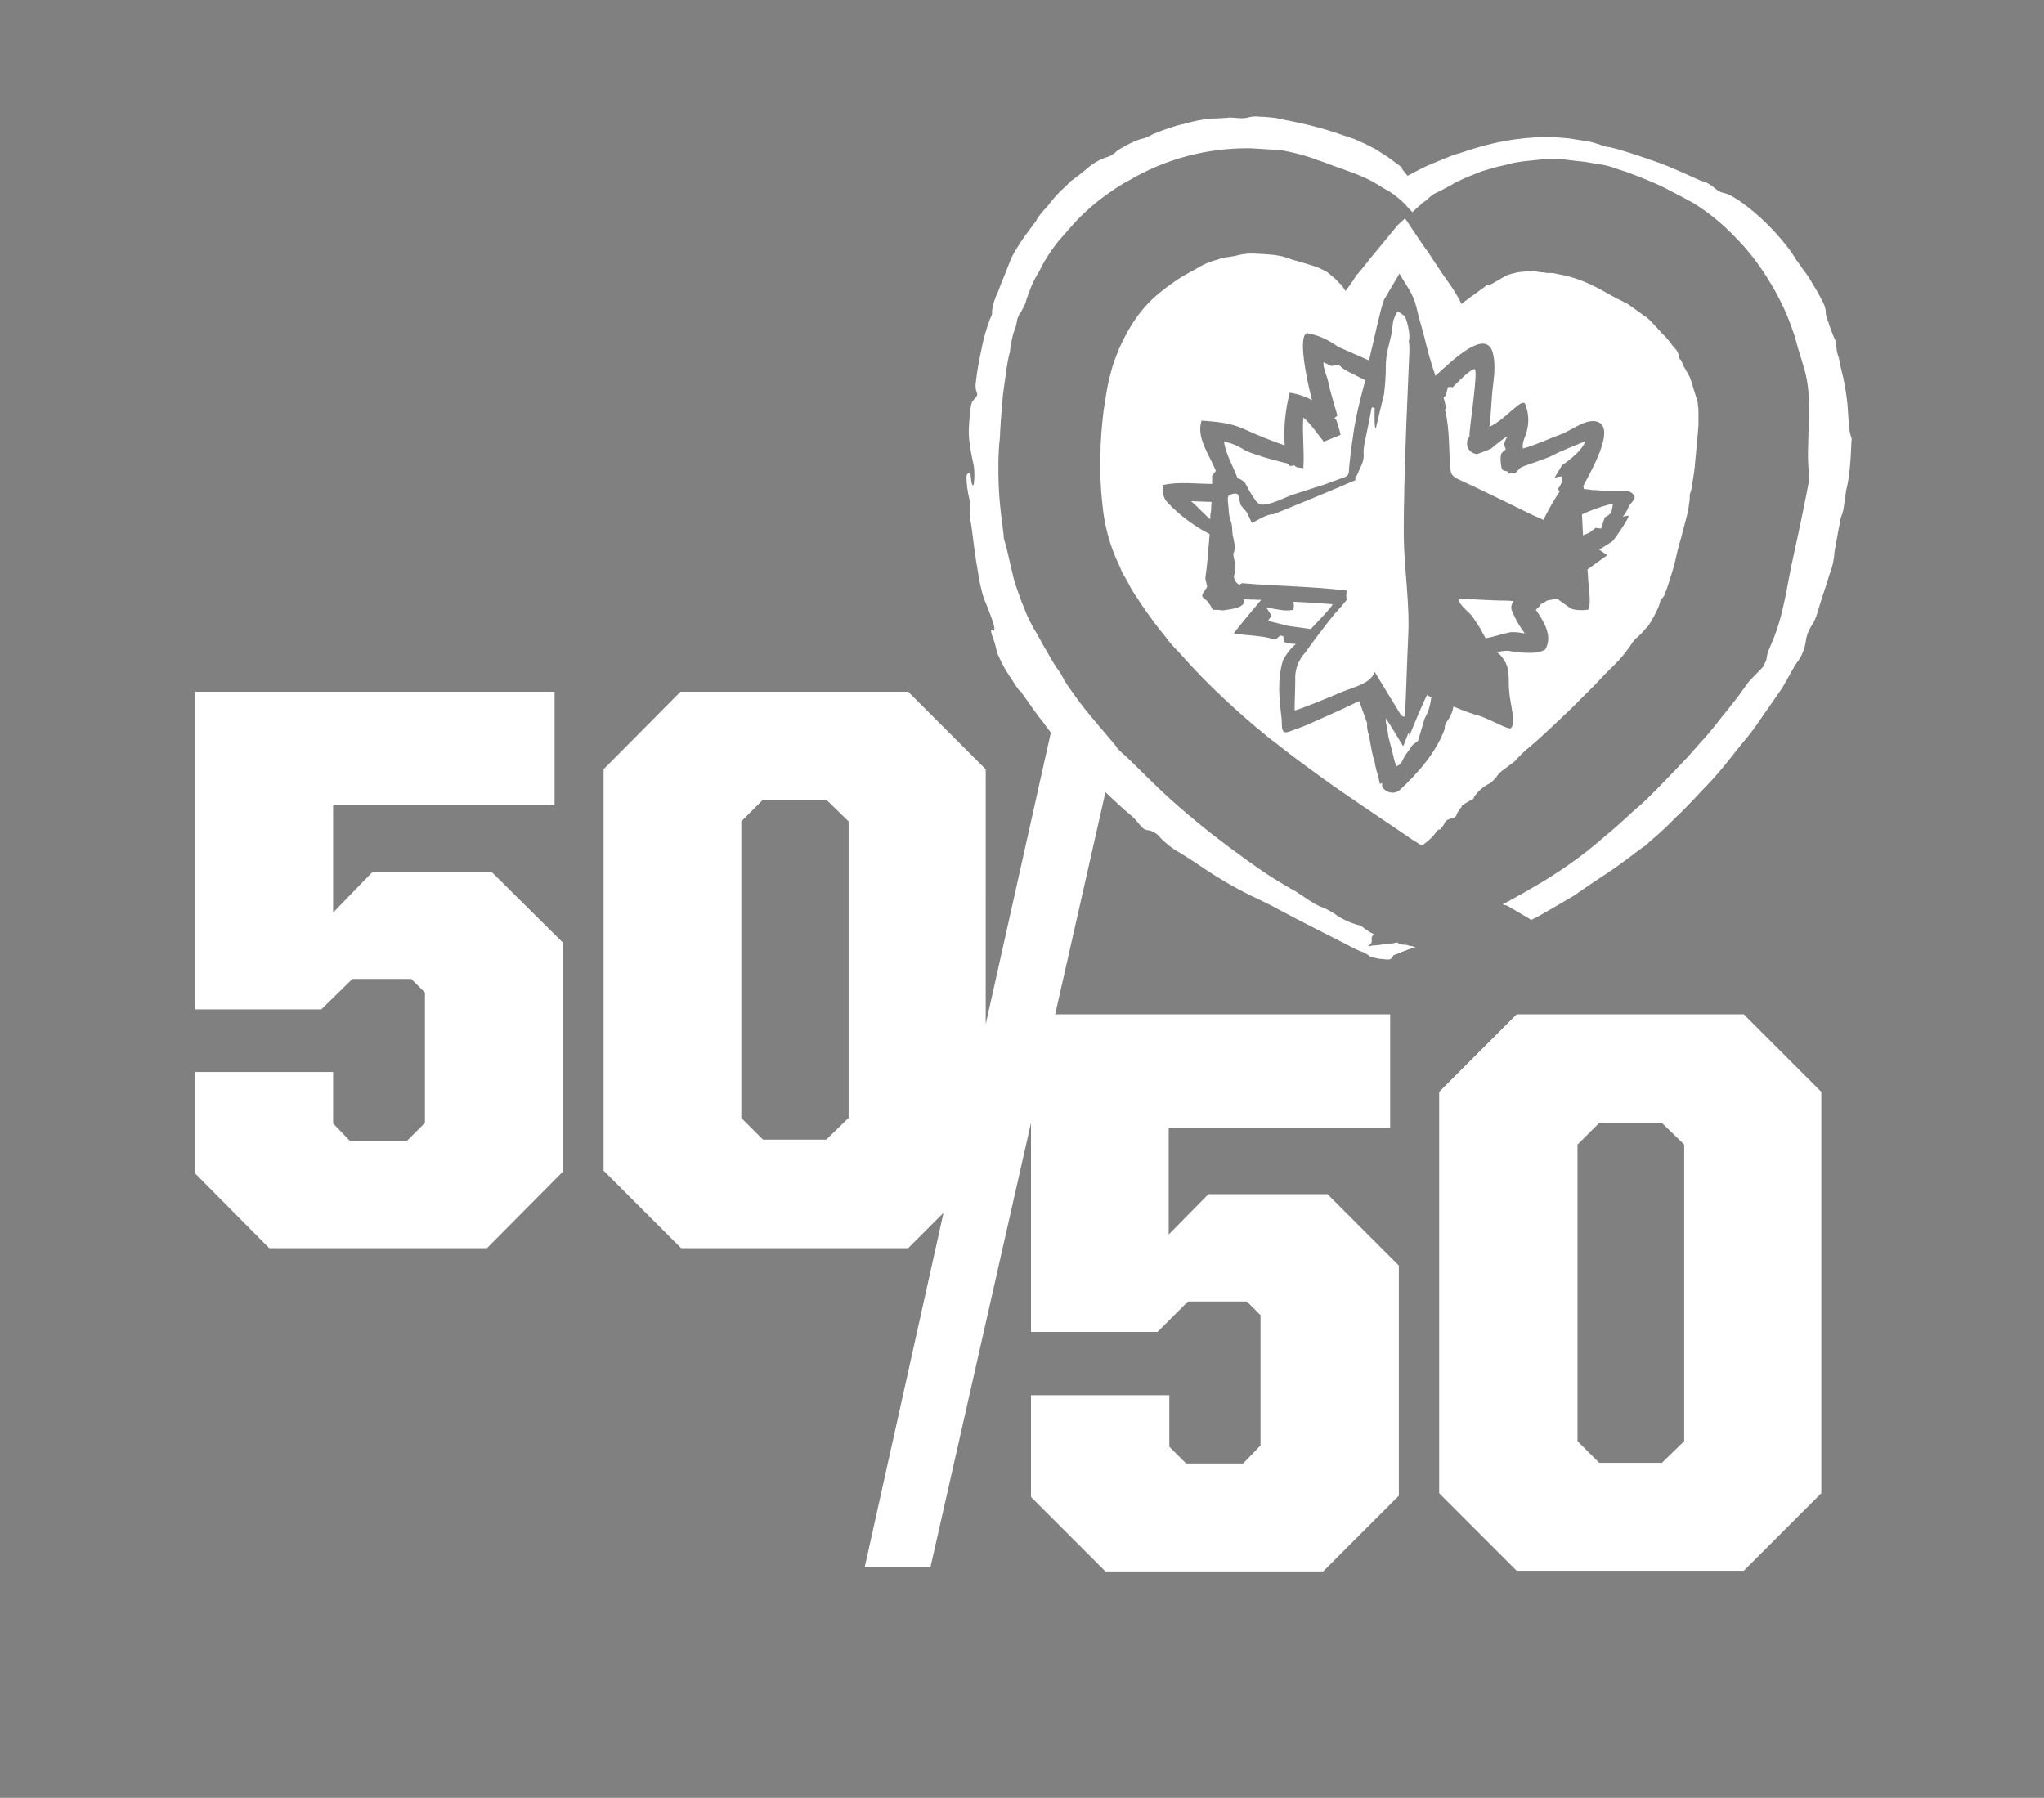 <?xml version="1.0" encoding="utf-8"?>
<!-- Generator: Adobe Illustrator 24.3.0, SVG Export Plug-In . SVG Version: 6.00 Build 0)  -->
<svg version="1.1" id="Layer_1" xmlns="http://www.w3.org/2000/svg" xmlns:xlink="http://www.w3.org/1999/xlink" x="0px" y="0px"
	 viewBox="0 0 329.5 289.8" style="enable-background:new 0 0 329.5 289.8;" xml:space="preserve">
<rect x="0" y="0" width="329.5" height="289.8" fill="#808080" stroke="none"/>
<style type="text/css">
	.st0{fill:#FFFFFF;}
	.st1{fill:#1D2F5D;}
</style>
<path class="st0" d="M232.7,133c0.3-0.7,0.5-0.8,1-1c0.9-0.2,1-0.3,1.2-0.9c0.2-0.3,0.3-0.5,0.5-0.8c0.1-0.1,0.3-0.2,0.2-0.3
	c-0.1-0.1,1.2-0.9,1.7-1.1c0.2-0.1,0.3-0.2,0.3-0.4c0.6-0.9,1.5-1.7,2.5-2.2c0.4-0.2,0.7-0.6,1-0.9c0.4-0.6,0.9-1.1,1.5-1.5l1.6-1.2
	c0.8-0.9,1.6-1.7,2.5-2.4c1.1-0.9,3.9-3.5,6.7-6.2l3.8-3.8c1-1.1,1.9-2,2.3-2.4c1.4-1.3,2.7-2.8,3.7-4.4l0.5-0.6
	c0.1,0,0.5-0.4,1.1-1c0.2-0.2,0.3-0.4,0.5-0.6l0.3-0.3c0.1-0.1,0.2-0.3,0.2-0.3c0.2-0.3,0.4-0.5,0.5-0.8c0.1-0.2,0.2-0.3,0.3-0.5
	l0.3-0.6c0.2-0.4,0.4-0.8,0.5-1.1c0.3-0.7,0.1-0.8,0.6-1.3c0.4-0.5,0.4-0.8,0.7-1.5c0.2-0.7,1-2.9,1.4-4.7c0.4-1.9,0.9-3.5,0.9-3.5
	c0.2-0.8,0.4-1.5,0.6-2.3c0.3-1.1,0.6-2.2,0.7-3.3c0.1-0.5,0.1-0.9,0.1-1.4c0.2-0.6,0.4-1.2,0.4-1.8c0.2-1.1,0.4-2.3,0.5-3.8
	c0.3-3,0.5-5.4,0.5-5.6c0-0.2,0-0.9,0-1.9c0-0.4,0-0.9-0.1-1.3c0-0.2,0-0.5-0.1-0.7l-0.8-2.6c-0.2-0.7-0.4-1.3-0.5-1.4
	c-0.3-0.5-0.6-1.1-0.9-1.6c-0.2-0.5-0.4-1-0.6-1.1l-0.2-0.4c0.1-0.2,0-0.4-0.3-1c-0.3-0.4-0.7-0.7-0.9-1.1c-0.1-0.2-0.6-0.7-0.9-1.1
	c-0.5-0.4-1.2-1.3-1.9-2c-0.3-0.3-0.6-0.7-1-1c-0.3-0.3-0.6-0.4-0.7-0.5c-0.1-0.1-1.1-0.8-1.8-1.3c-0.4-0.3-0.8-0.6-1.3-0.8
	c-0.4-0.2-0.7-0.4-1-0.5c-1.2-0.6-2.6-1.5-4.3-2.3c-1.7-0.8-3.5-1.4-5.3-1.7c-0.4-0.1-0.8-0.2-1.2-0.2h-0.6c-0.2,0-0.5-0.1-0.7-0.1
	c-0.4,0-0.9-0.1-1.4-0.2h-0.9c-0.3,0-0.6,0.1-0.9,0.1c-0.3,0-0.6,0.1-0.9,0.1l-0.8,0.2l-0.7,0.2c-0.2,0.1-0.4,0.2-0.6,0.3
	c-0.3,0.2-1.6,0.9-1.9,1.1c-0.2,0.1-0.4,0.2-0.6,0.2c-0.2,0-0.5,0.1-0.6,0.3c-0.8,0.6-2,1.4-3.3,2.4c-0.2,0.1-0.3,0.3-0.5,0.4
	l-0.4-0.8c-0.4-0.7-0.8-1.4-1.3-2.1l-0.7-1l-0.5-0.7l-1-1.5l-1-1.5l-0.3-0.5l-0.8-1.1l-1.1-1.6l-2-3c0,0-1.1,1-1.2,1.1l-4.2,5.1
	c-1.2,1.5-2.3,2.9-2.4,2.9c0,0.1-0.3,0.4-0.5,0.8l-0.5,0.7c-0.1,0.1-0.1,0.2-0.2,0.3c-0.1,0.1-0.2,0.3-0.3,0.4
	c-0.1,0.2-0.2,0.3-0.3,0.4l-0.4-0.6c-0.1-0.2-0.3-0.4-0.5-0.6c-0.1,0-0.2-0.2-0.3-0.3l-0.3-0.3c-0.4-0.4-0.9-0.8-1.4-1.2
	c-0.5-0.3-1.1-0.6-1.6-0.8c-0.8-0.3-2.2-0.7-3.2-1c-0.4-0.1-1.1-0.3-1.9-0.6c-0.6-0.2-1.2-0.3-1.8-0.4c-1-0.1-2.3-0.2-2.9-0.2
	c-1-0.1-2,0-2.9,0.2c-0.7,0.2-1.4,0.3-2.2,0.4c-0.5,0.1-0.9,0.2-1.4,0.4c-1.2,0.3-2.3,0.8-3.4,1.5c-1.3,0.7-2.6,1.4-3.8,2.3
	c-1.4,1-2.8,2.1-4,3.4c-1.2,1.3-2.2,2.7-3.1,4.3c-0.5,0.9-1,1.9-1.4,2.8c-0.4,1-0.8,2-1.1,3c-0.3,1.1-0.6,2.2-0.8,3.3
	c-0.1,0.6-0.2,1.1-0.3,1.8c-0.1,0.7-0.2,1.3-0.3,1.9c-0.3,2.5-0.5,4.9-0.5,7c-0.1,2.7,0,5.4,0.3,8c0.3,3.4,1.2,6.8,2.7,9.9
	c0.1,0.2,0.2,0.5,0.3,0.7c0.1,0.3,0.2,0.5,0.4,0.8c0.3,0.5,0.6,1.1,0.9,1.6c0.5,1.1,1.3,2.1,1.9,3.1c1.3,1.9,2.6,3.7,4.1,5.5
	c0.4,0.6,1.3,1.6,2.1,2.4c2.3,2.6,4.7,5.1,7.3,7.5c3.5,3.3,7.3,6.4,8.3,7.1c1.4,1.1,2.8,2.2,3.9,3c0.3,0.2,2.8,2.1,5.8,4.2
	c5.2,3.6,9.9,6.7,12.2,8.3l1.6,1c0.6-0.4,1.2-0.9,1.8-1.5c0.3-0.4,0.6-0.8,0.9-1.1C232.1,133.9,232.4,133.4,232.7,133z M225.7,127.3
	L225.7,127.3c-0.7,0.7-1.9,0.6-2.6-0.1c-0.1-0.2-0.3-0.3-0.3-0.5c0-0.2,0-0.3,0-0.5c-0.1,0.1-0.3,0.1-0.4,0.2
	c0.1-0.1-0.3-1.4-0.3-1.5c-0.3-0.9-0.5-1.9-0.6-2.8l-0.1,0.1c-0.3-1.1-0.7-3.6-0.7-3.6c-0.2-0.6-0.4-1.3-0.3-2l-1.3-3.6
	c-2.4,1.2-4.9,2.3-7.4,3.4c-1.2,0.6-2.5,1-3.8,1.5c-1.5,0.6-1.2-0.8-1.3-2.1c-0.4-3.2-0.7-6.2,0.2-9.3c0.5-1,1.2-1.9,2.1-2.7
	c-0.6,0-1.3-0.1-1.9-0.3c-0.1-0.3-0.1-0.6-0.1-0.9c0,0-0.5-0.3-0.7,0c-0.2,0.2-0.4,0.4-0.7,0.5c-2-0.7-4.4-0.6-6.6-1
	c0.3-0.5,3.7-4.6,4.4-5.4l-2.8-0.1c0,0.3,0,0.5-0.1,0.8c-0.3,0.3-0.7,0.5-1.1,0.6c-0.7,0.2-1.5,0.3-2.2,0.4
	c-0.5-0.1-1.1-0.1-1.6-0.1c-0.2-0.5-0.5-0.9-0.8-1.3c-0.3-0.4-0.9-0.6-0.9-1c0-0.4,0.6-1,0.8-1.4c-0.1-0.5-0.2-0.9-0.3-1.4
	c0.3-1.9,0.5-4.5,0.7-7.1c-2.5-1.3-4.8-3-6.8-5.1c-0.8-0.8-0.7-1.8-0.8-2.8c2.7-0.6,5.3-0.2,8-0.2c0-0.8,0-1.3,0-1.3
	s0.3-0.4,0.6-0.8c-1.1-2.7-3.2-5.4-2.3-8.1c2.4,0.2,4.4,0.3,6.7,1.3c2.2,1,4.4,1.9,6.7,2.7c-0.2-2.8,0.1-5.7,0.8-8.5
	c1.3,0.2,2.5,0.6,3.6,1.2c-0.9-3.4-2.3-10.4-0.8-10.8c1.8,0.3,3.5,1.1,5,2.2c1.1,0.5,3,1.3,5,2.2c0-0.1,0.4-1.8,0.6-2.6
	s1.3-6,1.8-7.1l0,0c0-0.1,0.1-0.3,0.2-0.4l0,0c0.5-0.9,1.8-3,2.3-3.9c1,1.8,2.2,3.2,2.7,5.3c0.5,2.2,1.2,4.3,1.7,6.5
	c0.4,1.6,0.9,3.2,1.4,4.7c3-2.8,8-7.5,9.2-3.9c0.5,1.7,0.3,3.6,0.1,5.3c-0.3,2.3-0.3,4.5-0.6,6.8c2.7-1.2,5.3-4.9,5.8-3.6
	c0.5,1.3,0.6,2.7,0.3,4c-0.2,1-0.9,2.1-0.7,3.1c1.9-0.5,4-1.5,5.9-2.2c1.8-0.6,3.8-2.4,5.7-2.2l0,0c3.9,0.5-0.9,8.5-1.9,10.5l0,0.1
	h0.1v0.3l0,0c0.5,0.1,0.9,0.1,1.4,0.2h0.4l1.3,0.1h2.6c0.8,0,1.7-0.1,2.3,0.6c0.2,0.2,0.2,0.4,0.2,0.6c-0.2,0.6-0.8,0.9-1,1.5
	c-0.2,0.5-0.5,1-0.9,1.5c0.3-0.1,0.6-0.1,0.9-0.2v0.3c-0.7,1.3-1.6,2.6-2.5,3.8c-0.4,0.3-2.2,1.4-2.2,1.4l0,0l1.3,0.9l-3.2,2.3
	c0.1,0.8,0.1,1.7,0.2,2.5c0,0,0.5,4-0.2,4c-0.7,0.1-2.3,0.1-2.8-0.3c-0.7-0.5-1.4-1-2.1-1.5l-1.6,0.3c-0.4,0.3-0.8,0.5-1.2,0.7h0.2
	l-0.5,0.5v-0.1l0,0l0,0.1l-0.3,0.3c1.2,1.8,2.8,4.2,1.5,6.4c-0.5,0.3-1,0.4-1.5,0.5c-1.5,0.1-3,0-4.5-0.3l0,0
	c-0.6,0-1.2,0.1-1.8,0.2c0.4,0.3,0.8,0.7,1.1,1.2c1.1,1.5,0.7,3.4,0.9,5.2c0.1,1.8,1.2,5.3,0.2,5.9c-0.5,0.2-3.5-1.6-5.3-2.1
	c-0.5-0.1-2.2-0.7-3.9-1.4c-0.1,0.6-0.3,1.2-0.6,1.7l0,0c-0.3,0.6-0.9,1.1-0.8,1.9l0,0C231.5,121.3,228.6,124.6,225.7,127.3
	L225.7,127.3z"/>
<path class="st0" d="M298,67.7c-0.1-0.8-0.1-2.1-0.3-3.5c-0.2-1.6-0.5-3.2-0.9-4.7c-0.2-0.9-0.3-1.7-0.6-2.5c-0.3-1.1,0-1.7-0.6-2.7
	c-0.3-0.8-0.7-1.7-0.9-2.5c-0.3-0.6-0.4-1.2-0.4-1.8c-0.1-0.6-0.3-1.1-0.6-1.6c-0.5-1-1.1-2-1.7-3c-0.4-0.7-0.9-1.4-1.3-1.9
	c-0.4-0.6-0.7-1-0.9-1.3c-0.2-0.2-0.5-0.7-0.8-1.2c-0.3-0.5-0.8-1.1-1.1-1.5c-2-2.5-4.3-4.8-6.9-6.7c-0.4-0.3-0.8-0.6-1.2-0.8
	c-0.3-0.2-0.6-0.4-0.9-0.5c-0.3-0.2-0.6-0.3-1-0.4c-0.6-0.1-1.1-0.4-1.5-0.8c-0.6-0.5-1.2-0.9-2-1.1c-0.7-0.2-3.6-1.7-6.8-2.9
	c-2.5-0.9-4.9-1.7-7-2.3l-0.8-0.2l-0.4-0.1h-0.1l-0.2,0l-0.6-0.2l-1.6-0.5c-0.7-0.2-1.4-0.3-2.1-0.4c-0.6-0.1-1.2-0.2-1.9-0.3
	l-2.4-0.2c-4.2-0.1-8.4,0.5-12.4,1.7c-1.1,0.3-2.1,0.7-3.2,1c-1,0.3-2.1,0.8-3.1,1.2c-1,0.4-2,0.8-2.9,1.3l-1,0.5l-0.7,0.4l-0.3,0.1
	c0,0.1-0.1,0-0.1-0.1l-0.1-0.1c-0.2-0.3-0.5-0.6-0.7-0.9L226,27l-0.4-0.3c-0.3-0.3-0.6-0.4-0.8-0.6c-0.9-0.7-1.7-1.2-2.5-1.7
	c-0.7-0.5-1.5-0.8-2.2-1.2l-1.8-0.8l-1.2-0.4c-2.8-1-5.6-1.8-8.6-2.4c-1-0.2-2-0.4-2.9-0.6c-1-0.1-1.8-0.2-2.6-0.2
	c-0.7-0.1-1.4,0-2.1,0.2c-1.2,0.2-2.1-0.2-3.2,0c-0.6,0-1.1,0.1-2.3,0.1c-1.4,0.1-2.9,0.4-4.3,0.8c-1.8,0.4-3.5,1-5.2,1.7
	c-0.5,0.3-1,0.5-1.5,0.7c0,0-1.2,0.1-4.2,1.9c-0.6,0.6-1.2,1-2,1.2c-1.1,0.4-2.1,1-3,1.8c-0.7,0.6-1.5,1.2-2.3,1.8
	c-0.4,0.2-0.8,0.8-1.3,1.2c-1,0.9-1.9,1.9-2.7,3c-0.8,0.8-1.9,2.2-1.8,2.3l-2,2.7c-1.9,2.8-2.1,3.4-2.7,5c-0.4,1.1-0.9,2.1-1.5,3.8
	c-0.5,1-0.9,2.2-1,3.3c0.1,0,0,0.6-0.3,1.1c-0.6,1.6-1.1,3.3-1.4,5c-0.4,1.8-0.7,3.5-0.9,5.3c-0.1,0.6,0,1.2,0.2,1.7
	c0.2,0.4-0.4,0.8-0.8,1.4c-0.3,0.6-0.5,3.6-0.5,4.1c-0.2,2.2,0.7,5.7,0.8,6.3c0.1,0.9,0.1,1.8,0,2.7c-0.2,0.8-0.4,0.1-0.5-1
	c0-1.1-0.7-0.6-0.7-0.1c0,1.3,0.2,2.5,0.5,3.8c0,0.5,0.1,1.1,0.1,1.6c-0.1,0.5-0.1,1.1,0,1.6c0.2,0.5,0.5,3.7,0.9,6.3
	c0.4,2.4,0.6,3.8,0.9,4.9c0.2,1,0.6,2,1,2.9c1.2,3.1,1.3,3.7,0.9,3.8c-0.4-0.5-0.5-0.1,0,1.2c0.2,0.5,0.3,0.9,0.4,1.3
	c0.1,0.5,0.2,0.9,0.4,1.4c0.4,0.9,0.9,1.9,1.4,2.7c1.2,1.8,2,3.2,2.2,3.1c0.1,0.1,0.4,0.6,1,1.4c0.6,0.8,1.4,2.1,2.8,3.8
	c0.3,0.5,0.7,0.9,1.1,1.5l-10.5,47V124l-12.5-12.5h-36.7L97.3,124v64.7l12.5,12.5h36.6l5.7-5.7l-12.7,57.1h10.6l16.2-71.6v33.7h20.4
	l4.9-4.9h9.5l2.2,2.2v21l-2.8,2.9h-9.2l-2.7-2.7v-8.3h-22.3v16.4l12,12h35.1l12.2-12.2v-37.1L214,192.5h-19.2l-6.4,6.5v-17.2h35.7
	v-18.3h-54l8.1-35.8c1.3,1.2,2.6,2.5,4.2,3.8c1.2,1,1.6,2.2,2.5,2.3c0.9,0.1,1.7,0.6,2.2,1.3c0.9,0.9,1.9,1.7,3,2.3
	c1.8,1.1,3.6,2.3,4,2.6c2.4,1.6,4.8,3,7.4,4.3c1.7,0.8,3.4,1.6,5,2.5c2,1.1,10.1,5.2,10.7,5.5c0.7,0.4,1.5,0.8,2.3,1.1
	c0.5,0.1,1.4,0.8,1.4,0.8c0.7,0.2,1.4,0.4,2.1,0.4c1.1,0.2,1.4,0,1.6-0.6l0,0c0.3-0.1,2.4-1,3.2-1.2l0.4-0.1c-0.1,0-0.2-0.1-0.3-0.1
	l-0.3-0.1h-0.2l-0.7-0.2h-0.1c-0.5,0-1-0.1-1.4-0.4c-0.4,0.1-0.7,0.2-1.1,0.2c-0.3,0-0.7,0-1,0.1c-0.6,0.1-1.2,0.2-1.8,0.2
	c-0.9,0.2-0.9,0.2-0.5-0.1c0.3-0.2,0.4-0.6,0.3-0.9c0-0.3,0.1-0.6,0.4-0.8c-0.7-0.3-1.4-0.8-2-1.3c-0.2-0.1-0.4-0.2-0.6-0.2
	c-1.4-0.4-2.7-1-3.9-1.9c-0.5-0.3-1-0.6-1.5-0.8c-0.9-0.3-1.7-0.8-2.5-1.3l-2.1-1.4c-1.3-0.7-2.6-1.5-3.9-2.3c-1.6-1-5.7-3.9-9.7-7
	c-3-2.4-6-4.9-8.8-7.6c-2.7-2.6-4.7-4.7-5.6-5.4l-0.8-0.8c0.1-0.1-2-2.4-4.3-5.2c-1.2-1.4-2.2-2.8-2.9-3.8c-0.8-1-1.2-1.8-1.3-1.9
	c-0.4-0.8-0.8-1.5-1.3-2.1c-0.4-0.6-1-1.6-1.6-2.7c-0.7-1.1-1.3-2.4-2-3.5c-0.6-1.1-1.2-2.2-1.6-3.4c-0.4-0.9-0.6-1.5-0.6-1.5
	c-0.4-1.1-0.8-2.2-1.1-3.3c-0.4-1.7-0.9-3.8-1.1-4.7c-0.2-0.9-0.5-1.6-0.5-1.9c0.1-0.3-0.6-3.8-0.8-8.2c-0.1-2.7-0.1-5.3,0.2-8
	c0-0.7,0.2-3.8,0.5-6.9c0.1-0.8,0.2-1.5,0.3-2.2c0.1-0.7,0.2-1.5,0.3-2.1c0.2-1.3,0.4-2.2,0.5-2.4c0.1-1.1,0.3-2.1,0.6-3.2
	c0.3-0.7,0.5-1.4,0.6-2.2l0.3-0.7c0.4-0.5,0.7-1.2,1-1.8c0.2-0.9,0.6-1.7,0.9-2.6c0.2-0.5,0.7-1.6,1.3-2.5c0.8-1.7,1.9-3.4,3.1-4.9
	c1.4-1.6,2.8-3.2,3.2-3.6c1.1-1.1,2.3-2.2,3.6-3.2c1.7-1.3,3.7-2.6,4.4-2.9c6-3.6,12.9-5.4,19.8-5.3c2.1,0.1,4,0.3,4.3,0.2
	c1.8,0.3,3.6,0.7,5.4,1.3l1.1,0.4l0.9,0.3l1.6,0.6c1.1,0.4,2.3,0.8,3.6,1.3c1.2,0.5,2.4,1,3.5,1.7c1,0.6,1.6,1,1.9,1.1
	c1.2,0.8,2.3,1.7,3.2,2.8l0.6,0.6c0.4-0.4,0.8-0.8,1.2-1.1l0.3-0.3c0.1-0.1,0.2-0.2,0.3-0.2l0.4-0.3l0.9-0.8
	c0.3-0.2,0.6-0.4,0.9-0.5l0.8-0.4l1.3-0.7c0.5-0.3,1-0.6,1.5-0.8c1.2-0.6,2.4-1,3.6-1.5l2.4-0.7c0.8-0.2,1.5-0.3,2.1-0.5
	c0.7-0.2,1.5-0.3,2.2-0.4c0.9-0.1,2-0.2,2.9-0.3c0.9-0.1,1.7-0.1,2.5-0.1c0.7,0,1.3,0.1,1.9,0.2c0.9,0.1,1.8,0.2,2.7,0.3
	c0.6,0.1,1.1,0.2,1.7,0.3c1.1,0.1,2.3,0.4,3.3,0.8c0.9,0.3,1.9,0.6,2.1,0.7c0.2,0.1,2.8,1,5.3,2.2l2.9,1.5l1.3,0.7
	c0.4,0.2,0.7,0.4,0.9,0.5c2.4,1.5,4.6,3.3,6.6,5.4c2,2,3.7,4.2,5.2,6.6c1.7,2.7,3.1,5.5,4.1,8.5c0.3,0.8,0.5,1.5,0.7,2.3
	c0.2,0.8,0.4,1.3,0.6,2l0.6,2c0.3,1.1,0.5,2.2,0.6,3.3c0.1,1.6,0.2,3.1,0.1,4.7c0,1.2-0.1,2.4-0.1,3.6c-0.2,4.5,0.3,5.4,0.1,6.4
	c-0.4,2.2-1.4,7.1-2.5,12.1c-1.1,4.8-1.5,9.5-3.6,14.2c-0.1,0.2-0.4,1-0.5,1.2c-0.1,0.2-0.2,1.1-0.3,1.4l-0.5,1
	c-0.2,0.3-2,2-2.3,2.4l-0.8,1.1l-0.5,0.7c-0.2,0.3-0.3,0.4-0.5,0.7c-0.4,0.5-0.9,1.1-1.5,1.9c-1.2,1.4-2.6,3.4-4.3,5.2l-2.3,2.6
	c-0.8,0.8-1.5,1.6-2.2,2.3l-2.7,2.8c-1.2,1.2-2.4,2.4-3.4,3.2c-0.3,0.2-2.5,2.4-5.1,4.5c-3.5,3.1-7.4,5.8-11.4,8.1
	c-0.3,0.2-2.4,1.4-4.8,2.7l-0.2,0.1c0,0,0,0,0.1,0c0.1,0.1,0.3,0.1,0.4,0.1c0.4,0.1,1.1,0.6,3.7,2.1l0.4,0.3l1.2-0.6l3.3-1.9
	c1.1-0.7,2.2-1.2,3.1-1.9c1.9-1.3,3.5-2.4,4.6-3.1c1.7-1.1,3.1-2.2,4.2-3c0.6-0.5,1.1-0.8,1.6-1.2l0,0c0.5-0.3,0.9-0.7,1.2-1
	c1.2-1,2.2-1.9,3.2-2.9l0,0l1-1c1.2-1.1,2-2,2.7-2.7l1.3-1.4c0.1-0.1,0.8-0.8,1.9-2s2.4-2.8,3.8-4.6c0.7-0.9,1.5-1.8,2.2-2.7
	c0.7-0.9,1.4-1.9,2-2.8l3.2-4.6c1.5-2.6,2-3.6,2.3-4c0.8-1,1.3-2.2,1.5-3.5c0.1-0.9,0.4-1.7,0.9-2.5c0.4-0.6,0.7-1.2,0.9-1.9
	c0.3-1,0.9-3,1.6-5c0.3-1.1,0.6-1.9,0.8-2.5l0,0c0.2-0.7,0.3-1.3,0.4-2c-0.1,0,0.2-1.6,0.5-3.1c0.1-0.8,0.3-1.5,0.4-2.1
	c0-0.3,0.1-0.7,0.2-1c0.3-0.7,0.4-1.3,0.5-2.1c0.2-1,0.2-1.6,0.3-2.1c0.4-1.6,0.6-3.3,0.7-4.9c0.1-1.2,0.1-2.4,0.2-3.5
	C298.1,69.6,298,68.7,298,67.7z M136.8,180.2l-3.6,3.5H123l-3.5-3.5v-47.8l3.5-3.5h10.2l3.6,3.5L136.8,180.2z"/>
<path class="st1" d="M254.9,78.5"/>
<path class="st0" d="M230.1,112L230.1,112c0,0,0,0.1-0.1,0.1c-1,2.1-1.9,4.3-2.8,6.5l-0.1-0.6c-0.3,0.8-0.6,1.5-0.9,2.3
	c-0.9-1.5-1.8-3-2.8-4.5v0.5c0,0.2,0.4,1.9,0.4,2.4l0,0l0.8,3.1l0,0c0.1,0.6,0.3,1.2,0.5,1.7c0.9-0.2,1.2-1.5,1.4-1.7l0,0
	c0.4-0.6,0.8-1.1,1.2-1.7l0.9-0.7l1-3.4c0.1-0.3,0.3-0.6,0.4-0.9h0c0,0,0,0,0.1-0.1c0.3-0.8,0.5-1.6,0.6-2.4l0,0
	c0-0.1,0-0.1,0.1-0.2C230.6,112.4,230.3,112.2,230.1,112z"/>
<path class="st1" d="M220.8,118.6"/>
<path class="st0" d="M200.6,77.7c0.3,0.4,0.7,1.3,1.2,2.1c0.4,0.5,0.7,1.3,1.4,1.5c1.2,0.3,3.7-1,5-1.5c1.8-0.6,3.5-1.1,5.3-1.7
	l3.3-1.2c0.8-0.3,0.6-0.9,0.7-1.7c0.2-2.1,0.5-4.2,0.8-6.2c0.4-2.4,1-4.7,1.6-7c0.1-0.2,0.1-0.5,0.2-0.7l-2.4-1.2
	c-0.4-0.2-1.7-0.9-1.8-1.3l-1.3,0.2c-0.4-0.2-0.8-0.4-1.2-0.6c-0.3,0.4,0.6,2.5,0.7,3.1c0.4,1.9,1,3.7,1.5,5.5l-0.5,0.4
	c0.4,0.2,0.5,0.9,0.5,0.9c0.2,0.6,0.4,1.2,0.5,1.8l-2.7,1.1c-1-1.2-2-2.8-3.3-3.9c-0.2,2.7,0.2,5.5,0,8.2c-0.3-0.1-0.7-0.1-1.1-0.2
	c-0.2-0.1-0.3-0.3-0.4-0.3c-0.2,0.1-0.4,0.1-0.7,0.1c-0.2-0.3-0.5-0.5-0.8-0.5c-2.1-0.5-4.2-1.1-6.2-1.9c-1.1-0.7-2.3-1.3-3.6-1.5
	c0.3,2,1.5,4,2.2,5.9C200,77.2,200.3,77.5,200.6,77.7z"/>
<path class="st0" d="M256.3,85.8l0.4-0.3l0.5-0.4l0.9,0.1l0.6-1.8c1.2-0.6,1.1-1,1.3-2.1c-0.2-0.3-4.5,1.3-4.9,1.6H255
	c0.1,0.9,0.1,2.1,0.2,3.4C255.6,86.1,256,86,256.3,85.8z"/>
<path class="st0" d="M243.8,98.6c-0.3-0.5-0.2-1.2,0.2-1.7c-0.8-0.1-1.6-0.1-2.3-0.1c-0.7,0-6.2-0.3-6.6-0.3c0.1,1,1.5,2,2.2,2.8
	c0.5,0.7,1,1.5,1.5,2.3c0,0.1,0.4,0.8,0.7,1.3c1.5-0.3,3.6-1,4.2-1l-0.1-0.3c0.1,0.6-0.1-0.3,0,0l0,0c0,0.1,0,0.2,0.1,0.3
	c0.1,0,0.2,0,0.3,0c0.6,0,1.2,0.1,1.8,0.2C244.9,100.9,244.3,99.8,243.8,98.6z"/>
<path class="st0" d="M214.8,97.4c-2.2-0.2-4.2-0.3-6.3-0.4c0.1,0.4,0.1,0.9,0,1.3c-0.5,0.1-0.9,0.1-1.4,0.1c-1-0.1-2-0.3-3-0.5l0,0
	c0.3,0.4,0.9,1.4,0.9,1.4s-0.4,0.4-0.6,0.8c0.3,0.1,0.6,0.1,0.9,0.2l2.4,0.6l3.6,0.5C212.4,100.2,214.8,97.8,214.8,97.4z"/>
<polygon class="st1" points="237.6,70.7 237.6,70.7 237.6,70.7 "/>
<path class="st0" d="M233,66.3c0.2,0.8,0.3,1.6,0.4,2.4c0.2,1.7,0.2,3.5,0.3,5.2c0.2,2.1-0.2,2.7,1.7,3.5c3.9,1.8,7.7,3.7,11.6,5.6
	l1.8,0.8c0.8-1.6,1.7-3.2,2.7-4.7c-0.2,0-0.3-0.1-0.3-0.3c0-0.1,0-0.1,0.1-0.2c0,0,0.8-1.1,0.5-1.8c-0.4,0-0.8,0.1-1.2,0.2l1.2-2
	c0,0,3.1-2,3.8-3.9c-1.8,0.8-3.6,1.4-5.3,2.3c-1.1,0.6-4.8,1.7-5.2,2c-0.4,0.3-0.6,0.8-0.9,0.9c-0.3,0.1-0.5-0.2-1.1,0.1V76
	c0,0-0.9-0.1-1-0.4s-0.4-2.1,0-2.6c0.1-0.1,0.2-0.2,0.3-0.3c0.2-0.2,0.4-0.2,0.3-0.4c-0.1-0.2-0.2-0.5-0.2-0.8
	c0.1-0.4,0.3-0.8,0.5-1.2c-0.9,0.6-1.8,1.3-2.6,2c-0.4,0.2-1.7,0.7-2.3,0.9c-1-0.1-1.7-0.9-1.6-1.9c0-0.4,0.2-0.7,0.4-1
	c-0.2-0.5,1.5-10.7,0.8-10.8c-0.7,0-3,2.4-3.6,3c0-0.2-0.5-0.1-0.7-0.1l-0.3,1.3c-0.1,0.1-0.3,0.3-0.4,0.4c0.2,0.6,0.3,1.1,0.4,1.7
	C232.9,66,232.9,66.2,233,66.3z M249,79.4L249,79.4L249,79.4z"/>
<polygon class="st1" points="189.6,80.8 189.6,80.8 189.6,80.8 "/>
<path class="st0" d="M195.1,83.7c0-0.4,0-0.8,0.1-1.2c0.1-0.4,0-0.9,0.1-1.3v-0.3c-0.9,0-2.4-0.1-3.3-0.1
	C192.8,81.4,194.3,83.1,195.1,83.7z"/>
<path class="st0" d="M226.5,115.3c0.2-4.2,0.3-8.3,0.5-12.5c0.3-5.4-0.6-10.6-0.7-16c-0.1-10.1,0.9-29.3,0.9-30.2
	c0-0.5,0-1.1-0.1-1.6c0.1-0.3,0.1-0.6,0.1-1c-0.1-1-0.3-2-0.7-3l-1.1-0.8c-0.3,0-0.8,1.5-0.8,1.5s-0.3,2.2-0.3,2.2s-0.6,2.5-0.6,2.5
	c-0.2,0.9-0.3,1.8-0.3,2.7c0,1.5-0.1,3-0.3,4.5c0,0-0.6,2.4-1.3,5.4c-0.3,0.4-0.2-3.2-0.2-3.2s-0.4-0.3-0.5,0c-0.4,2.2-1.2,6-1.2,6
	l-0.1,1.1c0.1,0.6,0,1.2-0.2,1.8c-0.3,0.7-0.6,1.3-0.9,2c-0.2,0-0.2,0.2-0.2,0.3c0,0.1,0,0.3,0,0.4c-4.4,1.9-8.8,3.7-13.2,5.5
	c-1-0.1-2.6,1-3.5,1.4c-0.3-0.6-0.5-1.1-0.8-1.7c0,0-0.6-0.7-0.6-0.7l-0.4-0.5c-0.1-0.4-0.2-0.8-0.3-1.2c0-0.2-0.1-0.5-0.3-0.6
	c-0.4-0.1-0.8,0-1.1,0.2c-0.6-0.1-0.3,1.5-0.3,1.5l0.1,1.3l0.1,0.7c0,0,0.1,0.4,0.3,1c0.2,0.6,0.1,1.9,0.3,2.3
	c0.1,0.5,0.3,1.6,0.3,1.6s-0.2,0.9-0.2,0.9c-0.2,0.1,0,0.8,0.1,1.3c0.1,0.5-0.1,1.3,0.1,1.5c0.1,0.3-0.1,0.5-0.2,1
	c0,0.5,0.6,1.5,1,1.3l0.3-0.2c5.6,0.5,11.3,0.5,16.9,1.2c-0.1,0.5-0.1,1,0,1.5c0,0-1.4,1.7-2,2.3c-1.6,2-3.2,4.1-4.7,6.2
	c-1.1,1.2-1.7,2.8-1.6,4.4c0,1.6-0.1,3.3-0.1,4.9c0,0.2,6.6-2.5,7.7-3c1.7-0.7,4.6-1.3,5.2-3.2c1.4,2.3,2.8,4.6,4.2,6.9
	C226.2,115.6,226.5,115.6,226.5,115.3z"/>
<polygon class="st0" points="60,140.6 53.7,147.1 53.7,129.8 89.4,129.8 89.4,111.5 31.5,111.5 31.5,162.7 51.8,162.7 56.8,157.8 
	66.3,157.8 68.5,160 68.5,181 65.6,183.9 56.4,183.9 53.7,181.1 53.7,172.8 31.5,172.8 31.5,189.2 43.4,201.2 78.5,201.2 
	90.7,188.9 90.7,151.9 79.3,140.6 "/>
<path class="st0" d="M244.5,163.5L232,176v64.7l12.5,12.5h36.6l12.5-12.5V176l-12.5-12.5H244.5z M271.5,232.3l-3.6,3.5h-10.1
	l-3.5-3.5v-47.8l3.5-3.5h10.1l3.6,3.5V232.3z"/>
</svg>
